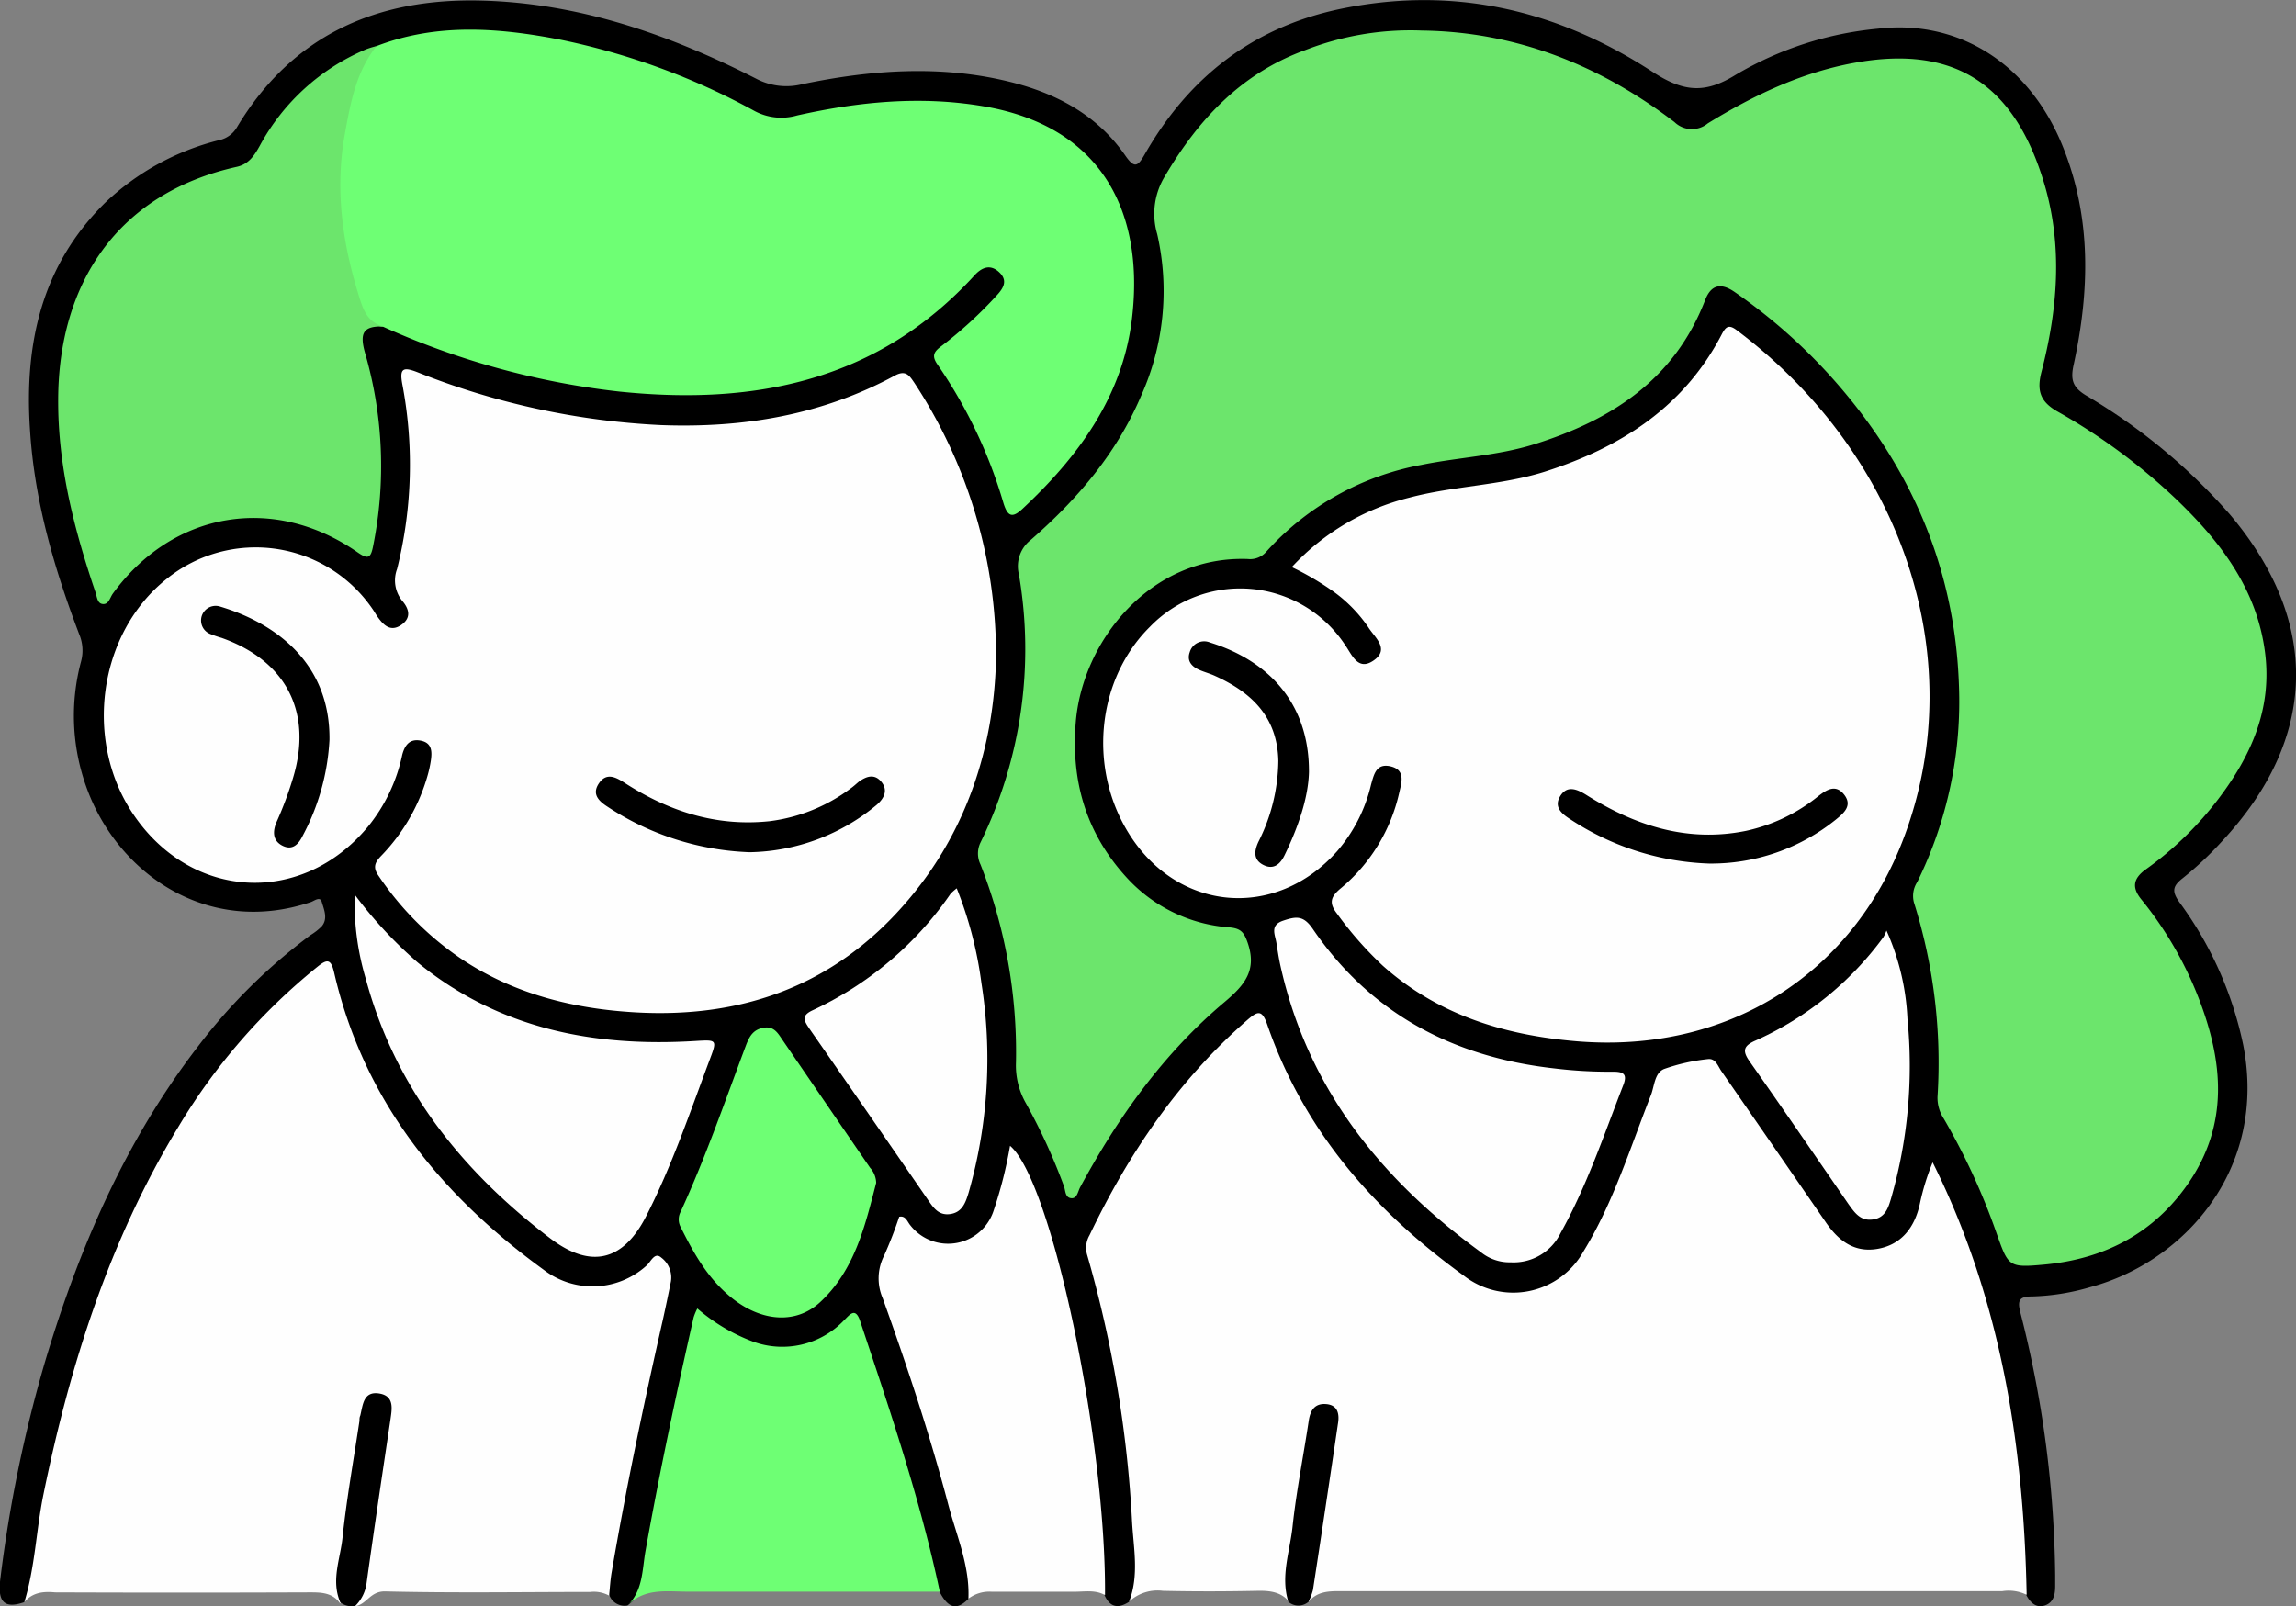 <?xml version="1.0" encoding="UTF-8"?> <svg xmlns="http://www.w3.org/2000/svg" viewBox="0 0 283.35 198.24"><rect x="0" y="0" width="283.35" height="198.24" fill="#808080" stroke="none"/><defs><style>.cls-1{fill:#fefefe;}.cls-2{fill:#6eff74;}.cls-3{fill:#6ce56c;}</style></defs><title>Ресурс 6общение</title><g id="Слой_2" data-name="Слой 2"><g id="Слой_1-2" data-name="Слой 1"><path d="M77.44,198.17a2,2,0,0,1-2.24-1.27c-1.06-2.05-.18-4.08.19-6,1.89-10,4-20,6.19-29.89.13-.58.25-1.16.33-1.74.15-1,.51-2.25-.49-2.86s-1.55.58-2.25,1c-4.24,2.73-8.5,2.63-12.57-.32-9.28-6.73-16.89-14.91-21.91-25.32A46.77,46.77,0,0,1,41,121.6c-.49-2.21-.74-2.34-2.47-.86a78.4,78.4,0,0,0-17.79,21.81C11.8,158.73,7,176.17,4.55,194.37A8.07,8.07,0,0,1,3,197.76c-2.47.85-3.34,0-2.95-2.94a167.75,167.75,0,0,1,5.47-26.61c4.2-14.09,9.94-27.43,19-39.16a69.61,69.61,0,0,1,13.8-13.63,7.2,7.2,0,0,0,1.39-1.09c.77-.93.3-2,0-3-.2-.72-.89-.16-1.31,0-12.83,4.34-24-3.61-27.76-14.24A25.91,25.91,0,0,1,10,81.66a5.18,5.18,0,0,0-.23-3.39C6.67,70.12,4.24,61.79,3.7,53,3,42.43,5.12,32.75,13,25a31.39,31.39,0,0,1,14-7.69,3.36,3.36,0,0,0,2.23-1.58C36.06,4.32,46.5-.26,59.4.07,71.52.38,82.68,4.29,93.35,9.73a8,8,0,0,0,5.66.66C107.46,8.63,116,8,124.46,10.06c5.83,1.41,10.93,4.1,14.42,9.15,1.16,1.67,1.56,1.29,2.41-.19,5.37-9.38,13.16-15.54,23.84-17.86,14.07-3,27,0,38.83,7.72,3.81,2.48,6.44,2.72,10.25.35a42.1,42.1,0,0,1,17.54-5.69c10-1.17,18.7,4.34,22.81,14.52,3.57,8.83,3.33,17.87,1.34,27-.39,1.79-.12,2.73,1.49,3.72a72.75,72.75,0,0,1,17.82,14.74c11.19,13.26,10.85,27.64-1,40.33a42.28,42.28,0,0,1-4.83,4.54c-1.29,1-1.36,1.66-.4,3A45.22,45.22,0,0,1,276.84,129c3,15.37-7.34,26.75-18.8,29.85a27.91,27.91,0,0,1-7.18,1.17c-1.66,0-1.93.44-1.51,2.05a135.45,135.45,0,0,1,4.28,32.37c0,.45,0,.89,0,1.33,0,1-.17,2-1.23,2.38s-1.8-.28-2.3-1.2c-1.11-2.67-.75-5.53-.92-8.28A147,147,0,0,0,247,171.08a102.5,102.5,0,0,0-6.72-22.88,16.14,16.14,0,0,0-1.67-3.32,17.49,17.49,0,0,0-.79,3.06c-.76,3.39-2.29,6.16-6,6.84-3.56.66-5.58-1.67-7.41-4.19-4-5.55-7.83-11.27-11.75-16.9-.74-1.08-1.29-2.5-3-2-2,.54-4.17.43-5.1,3.1A136.49,136.49,0,0,1,197.06,153a12.49,12.49,0,0,1-6.69,6.43,10,10,0,0,1-9.69-1.19c-10.9-7.69-19.5-17.28-24.29-29.94-1-2.61-1.08-2.67-3.16-.83-7.84,7-13.52,15.52-18,24.92a5.36,5.36,0,0,0,0,3.9,146,146,0,0,1,4.13,21,126.6,126.6,0,0,1,1.14,17,4.38,4.38,0,0,1-1.18,3.44c-1.3.84-2.33.69-3-.81a4.31,4.31,0,0,1-.63-2.53,150.93,150.93,0,0,0-5.85-38.82,96.65,96.65,0,0,0-4.73-12.73c-.82,2.35-1.07,4.53-1.85,6.55a7.06,7.06,0,0,1-5,4.59,5.79,5.79,0,0,1-5.69-1.66c-.93-.9-1.26-.71-1.84.41a10.64,10.64,0,0,0-.56,9.27,306.31,306.31,0,0,1,9.49,31.1c.36,1.42.84,2.87-.16,4.26-1.66,1.71-2.69.76-3.54-.87a5.83,5.83,0,0,1-1.27-3c-2.45-9.48-5.26-18.86-8.5-28.11-.84-2.38-.85-2.37-2.84-.86-4,3.08-9.34,3.09-14.27,0-2.94-1.82-3-1.84-3.71,1.7-1.84,9.24-4.09,18.4-5.46,27.74A6.11,6.11,0,0,1,77.44,198.17Z"></path><path class="cls-1" d="M139.34,197.7c1.25-3.23.56-6.56.37-9.83a146,146,0,0,0-5.57-33.06,3.1,3.1,0,0,1,.31-2.33c4.82-10.08,11-19.19,19.47-26.57,1.26-1.09,1.81-1.36,2.47.55,4.52,13.1,13.2,23,24.26,31a9.93,9.93,0,0,0,14.77-3c3.68-6,5.75-12.75,8.31-19.26.45-1.14.45-2.76,1.63-3.25a23.54,23.54,0,0,1,5.37-1.22c1-.15,1.27.86,1.72,1.5q6.42,9.27,12.82,18.56c1.56,2.29,3.49,3.86,6.43,3.36s4.6-2.64,5.23-5.56a29.51,29.51,0,0,1,1.58-5.12c8.39,16.82,11.24,34.82,11.6,53.38a5.06,5.06,0,0,0-3-.45q-40.92,0-81.84,0c-1.44,0-2.74.09-3.73,1.27-.52-.78-.17-1.57,0-2.34,1.14-6.15,1.68-12.38,2.8-18.52a2.91,2.91,0,0,0,.07-.88c-.06-.64.06-1.46-.85-1.54s-1.05.67-1.25,1.3a12.56,12.56,0,0,0-.38,1.72,191.16,191.16,0,0,0-2.64,19.65,1.25,1.25,0,0,1-.24.6c-1-1.2-2.41-1.33-3.91-1.3-3.88.08-7.76.09-11.63,0A5.14,5.14,0,0,0,139.34,197.7Z"></path><path class="cls-1" d="M3,197.76c1.33-4.32,1.46-8.85,2.35-13.24,3.27-16,8.12-31.37,16.65-45.41a74.55,74.55,0,0,1,17.15-19.76c1.23-1,1.69-1,2.08.68,3.63,15.75,13.09,27.43,25.89,36.72a9.91,9.91,0,0,0,12.65-.52c.55-.46,1-1.75,1.84-1a3.07,3.07,0,0,1,1.19,2.94c-.32,1.59-.65,3.18-1,4.75-2.35,10.35-4.53,20.72-6.32,31.18-.16.94-.21,1.9-.31,2.85a3.94,3.94,0,0,0-2.34-.45c-8.45,0-16.91.14-25.36-.07-1.85,0-2.26,1.71-3.71,1.82,1.55-6.06,1.78-12.32,2.91-18.45.22-1.23.49-2.45.63-3.69s.73-2.82-.69-3c-1.71-.27-1.34,1.69-1.7,2.78a3.12,3.12,0,0,0,0,.44c-.94,7-2.47,13.89-2.65,21a1,1,0,0,1-.28.59c-1-1.42-2.49-1.37-4-1.37q-15.6.06-31.2,0C5.27,196.41,4,196.58,3,197.76Z"></path><path class="cls-2" d="M77.44,198.17c1.94-1.87,1.8-4.43,2.23-6.78,1.72-9.64,3.76-19.22,5.93-28.78a6.73,6.73,0,0,1,.46-1.1,22.6,22.6,0,0,0,6.88,4.09A10.51,10.51,0,0,0,104.13,163c.69-.66,1.4-1.73,2,0,3.67,11,7.43,22.06,9.85,33.46-10.29,0-20.57,0-30.85,0C82.45,196.5,79.62,195.9,77.44,198.17Z"></path><path class="cls-1" d="M119.51,197.33c.18-4.08-1.47-7.79-2.48-11.61-2.27-8.62-5.08-17.09-8.1-25.49a6.18,6.18,0,0,1,.18-5.25,51.24,51.24,0,0,0,1.86-4.79c.81-.18,1,.62,1.39,1.07a5.91,5.91,0,0,0,10.29-1.91,53.3,53.3,0,0,0,2-7.92c5.11,4.27,11.86,36.32,11.72,55.46-1.23-.7-2.58-.4-3.88-.42-3.37,0-6.74,0-10.11,0A4.27,4.27,0,0,0,119.51,197.33Z"></path><path d="M42,197.8c-1.18-2.72,0-5.39.27-8,.51-4.83,1.37-9.61,2.09-14.41,0-.22,0-.45.1-.66.33-1.33.38-3.07,2.39-2.72,1.86.33,1.51,1.95,1.33,3.23-1,6.7-2,13.39-2.93,20.09a4.85,4.85,0,0,1-1.42,2.91A2.47,2.47,0,0,1,42,197.8Z"></path><path d="M159,197.72c-1-3.17.2-6.25.52-9.34.47-4.38,1.35-8.71,2-13.07.2-1.26.76-2.11,2.14-2s1.64,1.13,1.48,2.26q-1.52,10.35-3.11,20.7a7.85,7.85,0,0,1-.54,1.44A1.9,1.9,0,0,1,159,197.72Z"></path><path class="cls-3" d="M175.47,3.77c11.69.15,22,4.3,31.18,11.3a3.08,3.08,0,0,0,4.11.16c5.61-3.45,11.51-6.27,18.07-7.47,12.64-2.32,19.9,2.89,23.48,15,2.27,7.69,1.62,15.47-.37,23.13-.6,2.31-.17,3.67,1.93,4.88a73.9,73.9,0,0,1,14.72,10.87c5.44,5.23,9.94,11.06,10.94,18.92.88,6.93-1.71,12.7-5.72,18a41.6,41.6,0,0,1-9,8.75c-1.58,1.14-1.72,2.25-.57,3.68a45.12,45.12,0,0,1,7.08,12.17c3.05,7.85,3.8,15.61-1.33,23-4.29,6.16-10.38,9.25-17.71,9.93-4.44.41-4.43.25-5.93-4a81.43,81.43,0,0,0-6.46-14,4.7,4.7,0,0,1-.78-2.7,65.87,65.87,0,0,0-2.91-24,3.13,3.13,0,0,1,.41-2.52,50.45,50.45,0,0,0,5.14-24.39c-.5-13.85-5.51-25.92-14.44-36.44a68.27,68.27,0,0,0-13.24-12c-1.71-1.18-2.91-.89-3.64,1-3.79,9.81-11.55,14.82-21.13,17.81-4.54,1.41-9.27,1.59-13.88,2.53a34.1,34.1,0,0,0-19.12,10.69A2.62,2.62,0,0,1,154,69c-12-.44-20.41,10.06-21.24,20.14-.59,7.3,1.27,13.66,6.21,19.1a19,19,0,0,0,12.78,6.23c1.34.13,1.75.56,2.2,1.82,1.2,3.4-.26,5.23-2.81,7.38-7.53,6.33-13.18,14.25-17.84,22.88-.27.5-.36,1.33-1,1.35-.88,0-.79-.94-1-1.49a72.67,72.67,0,0,0-4.69-10.23,9.39,9.39,0,0,1-1.23-5.06A63.29,63.29,0,0,0,121,106.7,3.1,3.1,0,0,1,121,104a54.35,54.35,0,0,0,4.74-33.11,4.12,4.12,0,0,1,1.47-4.25c5.74-5,10.58-10.67,13.6-17.75a31.55,31.55,0,0,0,2-20,8.87,8.87,0,0,1,.92-7.09c4.15-7.06,9.49-12.77,17.36-15.62A35.79,35.79,0,0,1,175.47,3.77Z"></path><path class="cls-1" d="M122.92,81.24c-.22,10.77-3.55,21.94-12,31.16-8.7,9.53-19.75,13.27-32.44,12.56-7.61-.43-14.85-2.21-21.32-6.45a37.92,37.92,0,0,1-10.43-10.39c-.71-1-.52-1.61.27-2.44A23.43,23.43,0,0,0,52.8,95.61a14.22,14.22,0,0,0,.37-1.72c.16-1.08.16-2.17-1.19-2.46s-2,.45-2.34,1.73a20.83,20.83,0,0,1-4.25,8.9c-8.11,9.74-21.63,9.08-28.83-1.39-6.29-9.13-4.46-22.48,4-29.21A17.47,17.47,0,0,1,46,75.21c.21.3.39.63.6.93.72,1,1.58,1.91,2.91,1s.93-2.06.11-3a4,4,0,0,1-.62-3.9,53,53,0,0,0,.65-22.81c-.36-1.94.07-2.18,1.83-1.5a93,93,0,0,0,30.1,6.54c10.11.38,19.85-1.23,28.85-6.11,1.36-.74,1.8,0,2.42.91A61.23,61.23,0,0,1,122.92,81.24Z"></path><path class="cls-1" d="M159.42,70a29.37,29.37,0,0,1,14.49-8.57c5.49-1.46,11.25-1.49,16.7-3.2,9.42-3,17.23-8,21.89-17,.48-.91.85-1.21,1.81-.49,20.19,15.16,29,40.18,20.72,62.46-6.45,17.32-22.09,26.88-40.52,25.32-8.91-.76-17.06-3.26-23.86-9.32a44.85,44.85,0,0,1-5.68-6.47c-1-1.3-.73-2.06.48-3.07a21.44,21.44,0,0,0,7.24-11.86c.31-1.32.76-2.8-1.13-3.22-1.72-.37-2,1-2.36,2.28a19.3,19.3,0,0,1-4.18,8.2c-7.64,8.6-19.83,7.48-25.82-2.36-4.94-8.11-3.78-18.92,2.72-25.34A15.49,15.49,0,0,1,166,79.61c.85,1.21,1.58,3.23,3.48,1.94,2.09-1.41.19-2.85-.6-4.1a17.67,17.67,0,0,0-4.12-4.29A34.36,34.36,0,0,0,159.42,70Z"></path><path class="cls-2" d="M46.46,5.69c7.46-2.87,15.06-2.27,22.66-.8a85.46,85.46,0,0,1,24,8.81,7,7,0,0,0,5.26.55c7.6-1.7,15.25-2.45,23-1.13,14.83,2.51,19.87,13.37,18.31,26.25-1.16,9.6-6.61,17-13.51,23.44-1.22,1.14-1.81,1-2.34-.7A59.4,59.4,0,0,0,115.7,45c-.76-1.09-.45-1.59.49-2.29A51.31,51.31,0,0,0,123,36.47c.83-.89,1.41-1.83.32-2.86s-2.14-.63-3.06.38c-11.88,13-27,16.07-43.75,14.35a97,97,0,0,1-29.21-8c-2.35-.31-3.22-1.91-3.85-4-2.74-9.21-3-18.34.44-27.44A5.14,5.14,0,0,1,46.46,5.69Z"></path><path class="cls-3" d="M46.46,5.69c-2.51,3.17-3.21,7-3.9,10.84-1.21,6.62-.36,13.13,1.59,19.53.56,1.82,1,3.68,3.18,4.24-2.45-.07-3,.72-2.28,3.27a50,50,0,0,1,1,23.81c-.29,1.5-.61,1.71-1.93.79-10.34-7.19-22.8-5.05-30.2,5.11-.36.5-.52,1.43-1.33,1.26-.6-.12-.63-.94-.82-1.48-2.62-7.7-4.63-15.54-4.59-23.74C7.23,35.1,14.4,23.89,29.23,20.59c1.5-.34,2.17-1.42,2.82-2.58A26.7,26.7,0,0,1,45.21,6.07,10.61,10.61,0,0,1,46.46,5.69Z"></path><path class="cls-1" d="M43.77,110.42a52.92,52.92,0,0,0,7.8,8.4c10,8.17,21.72,10.44,34.25,9.67,2.62-.16,2.7-.17,1.81,2.19-2.46,6.55-4.69,13.19-7.89,19.44-2.86,5.6-6.87,6.5-11.84,2.73-10.91-8.31-19.12-18.55-22.75-32A33,33,0,0,1,43.77,110.42Z"></path><path class="cls-1" d="M186.43,155.81a5.61,5.61,0,0,1-3.66-1.24c-12.37-9-21.47-20.3-24.8-35.6-.18-.86-.31-1.74-.45-2.61-.16-1-.83-2.16.83-2.72s2.53-.63,3.65,1c7.15,10.47,17.32,15.83,29.78,17.23a55.28,55.28,0,0,0,7.27.41c1.26,0,1.82.26,1.29,1.63-2.4,6.18-4.51,12.48-7.75,18.29A6.44,6.44,0,0,1,186.43,155.81Z"></path><path class="cls-2" d="M108.13,146c-1.38,5.35-2.66,10.8-6.94,14.75-3.11,2.86-7.64,2.36-11.42-1-2.61-2.28-4.25-5.24-5.77-8.29a2,2,0,0,1,0-1.89c3.08-6.7,5.48-13.67,8.07-20.57.42-1.09.89-1.94,2.2-2.15s1.78.77,2.36,1.6q5.37,7.85,10.74,15.68A2.91,2.91,0,0,1,108.13,146Z"></path><path class="cls-1" d="M118.07,109.65a48.21,48.21,0,0,1,3.05,11.71,60.05,60.05,0,0,1-1.57,25.81c-.38,1.27-.8,2.46-2.26,2.68s-2.1-.78-2.79-1.78Q107.23,137.52,99.91,127c-.67-1-1.1-1.62.4-2.31a42.19,42.19,0,0,0,17-14.37A6.05,6.05,0,0,1,118.07,109.65Z"></path><path class="cls-1" d="M232.81,114.86a29.83,29.83,0,0,1,2.59,10.9,59.1,59.1,0,0,1-2,22.09c-.36,1.22-.72,2.45-2.26,2.67s-2.24-.82-3-1.87c-4.05-5.88-8.09-11.77-12.2-17.61-.91-1.29-.83-1.92.68-2.59a39.48,39.48,0,0,0,15.8-12.76A4.48,4.48,0,0,0,232.81,114.86Z"></path><path d="M92.53,105.19A34,34,0,0,1,75,99.59c-1.06-.68-2-1.53-1.1-2.88s2-.84,3.08-.15c5.47,3.55,11.35,5.5,18,4.8A21,21,0,0,0,105,97.3c.36-.25.68-.56,1-.82.93-.67,1.91-1,2.75,0s.43,2-.54,2.85A25.12,25.12,0,0,1,92.53,105.19Z"></path><path d="M40.66,91.34a28.25,28.25,0,0,1-3.3,11.81c-.49,1-1.21,1.84-2.43,1.27s-1.36-1.68-.78-3a44.44,44.44,0,0,0,2-5.36c2.47-8.11-.8-14.49-8.81-17.33a13.76,13.76,0,0,1-1.45-.5,1.8,1.8,0,0,1,1.28-3.36C34,76.92,40.78,81.85,40.66,91.34Z"></path><path d="M210.91,106.59a33.15,33.15,0,0,1-17.14-5.48c-1-.64-2.06-1.48-1.22-2.85s2.07-.86,3.22-.14c6,3.78,12.48,5.91,19.72,4.43a21.37,21.37,0,0,0,8.87-4.25c1.06-.83,2.19-1.56,3.24-.2s-.08,2.29-1.07,3.09A24.52,24.52,0,0,1,210.91,106.59Z"></path><path d="M161.54,95.3c-.08,3.15-1.31,6.75-3,10.24-.54,1.13-1.37,1.86-2.63,1.22s-1.13-1.72-.61-2.85a22.58,22.58,0,0,0,2.46-10c-.12-5.41-3.28-8.43-7.81-10.48-.6-.28-1.25-.45-1.86-.71-1-.41-1.66-1.12-1.26-2.23a1.85,1.85,0,0,1,2.51-1.18C156.45,81.52,161.58,86.72,161.54,95.3Z"></path></g></g></svg> 